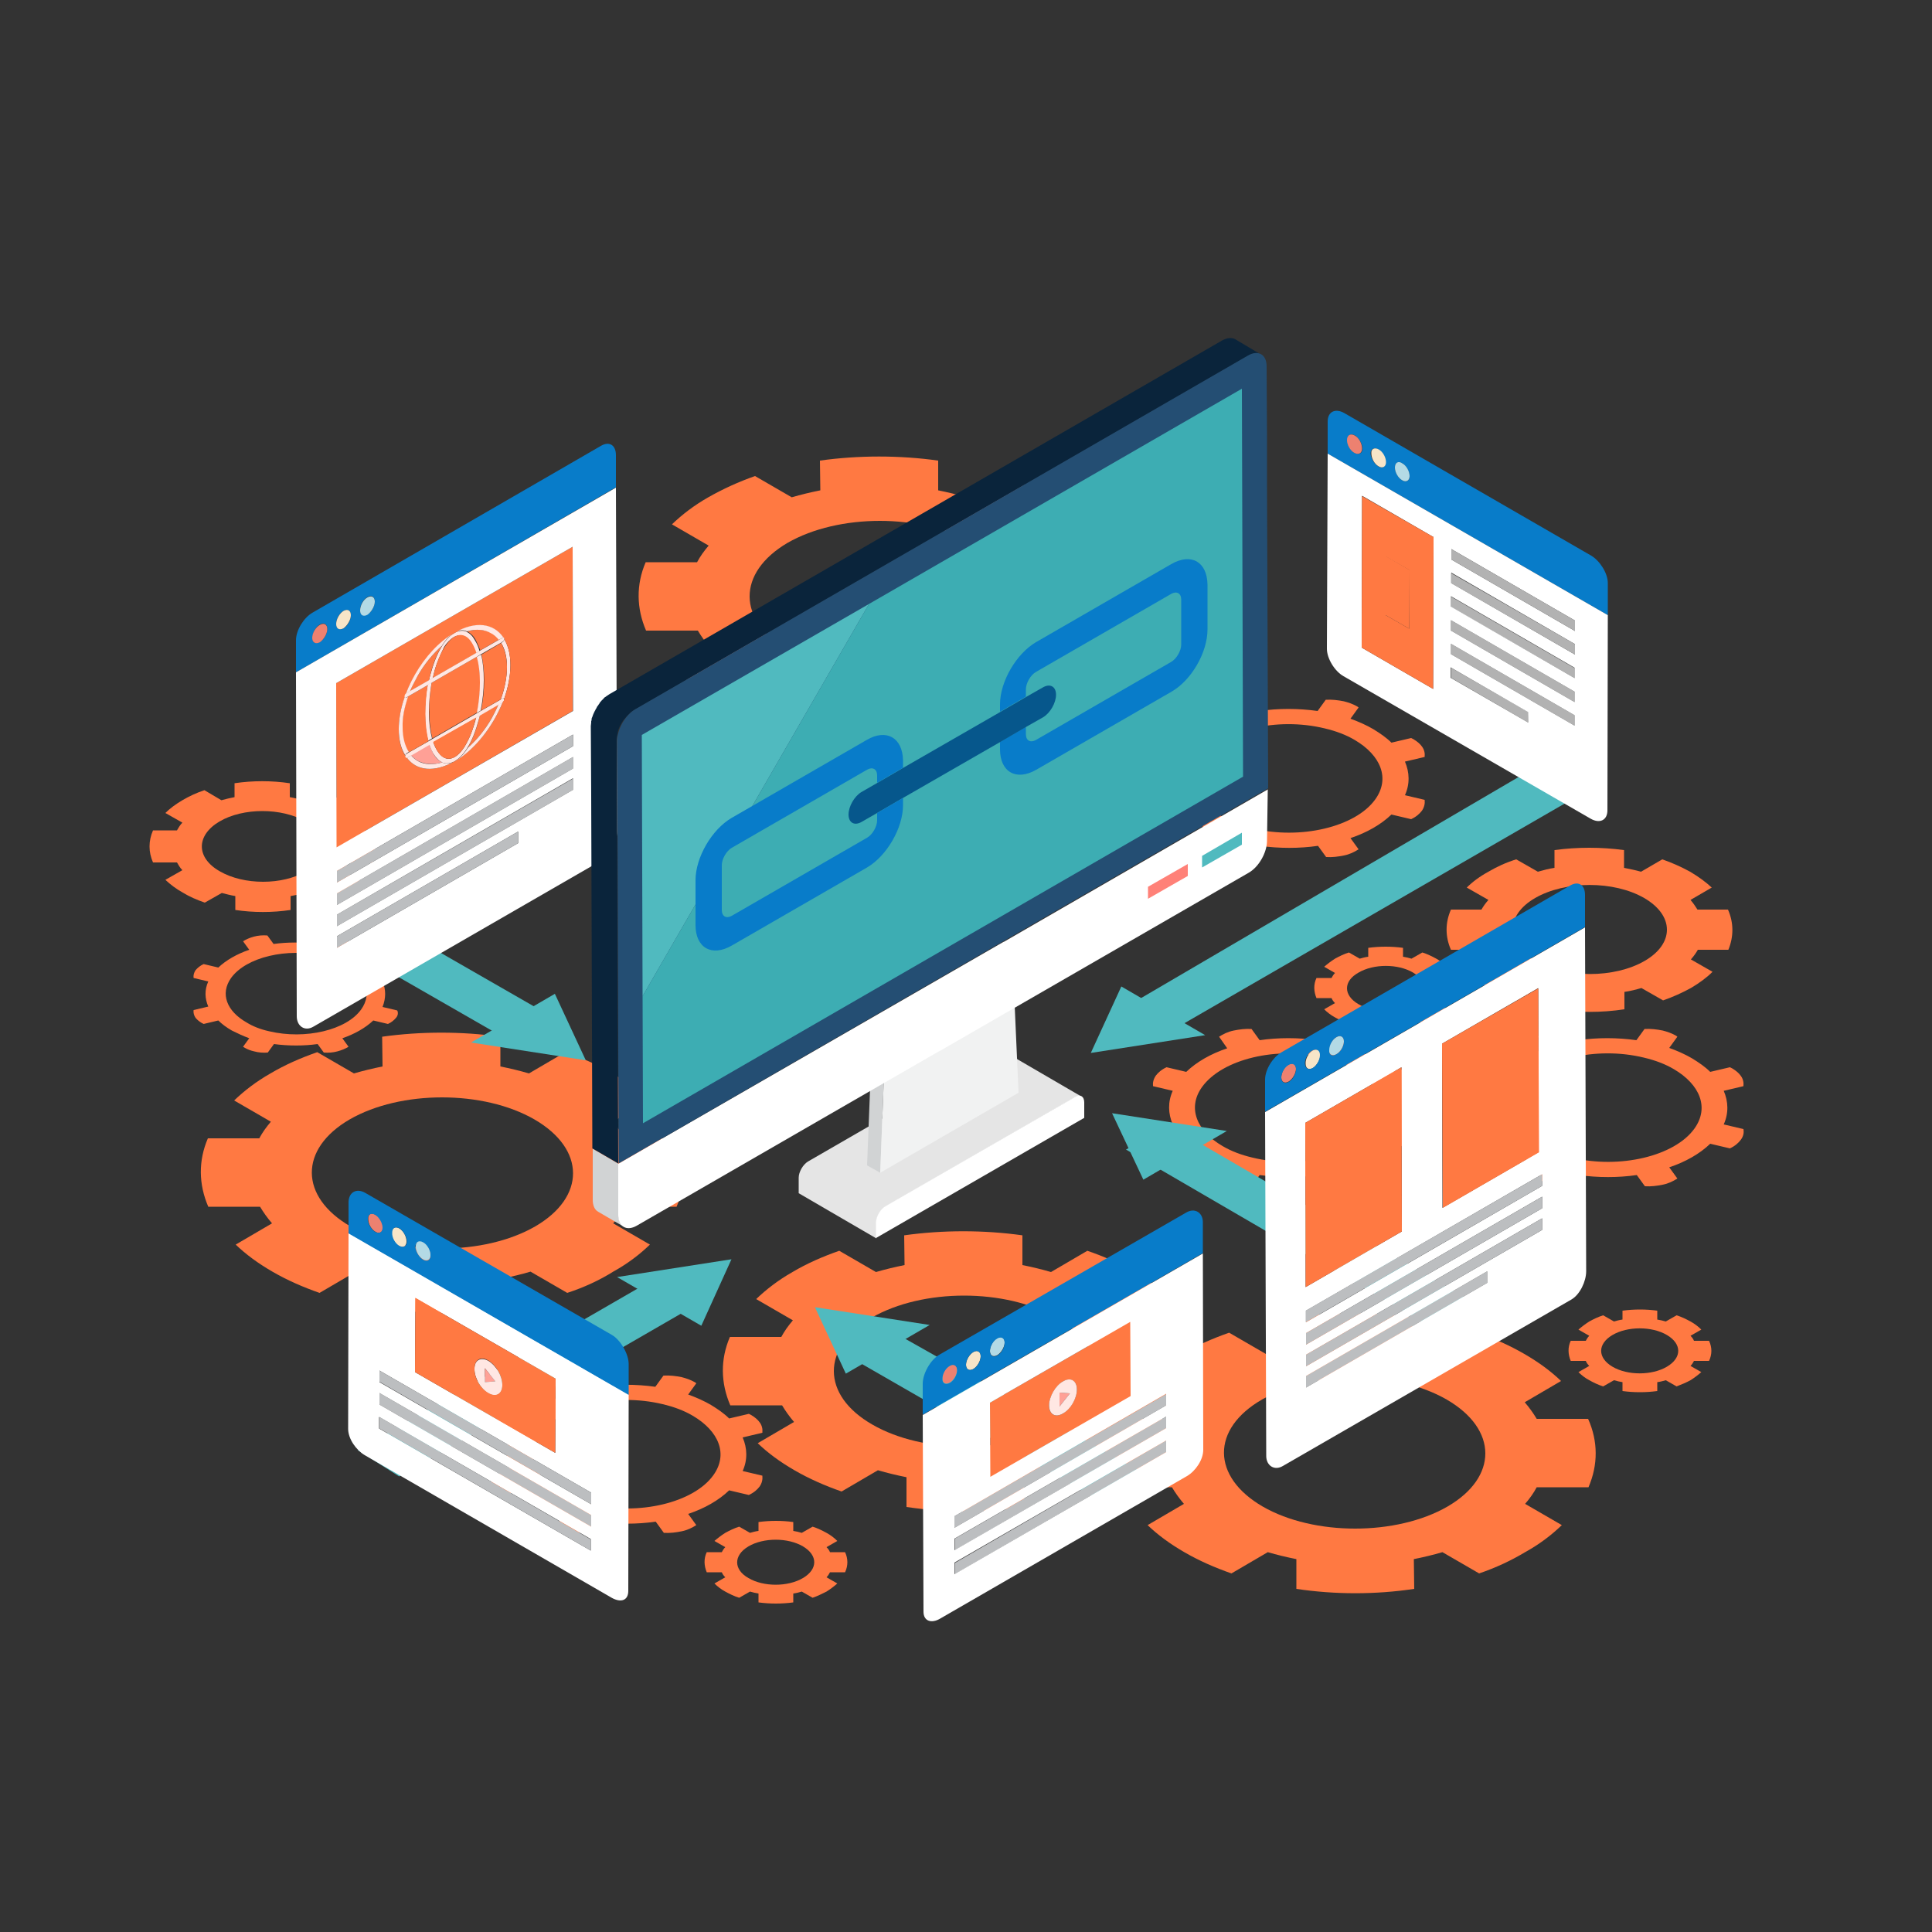 <svg xmlns="http://www.w3.org/2000/svg" xmlns:xlink="http://www.w3.org/1999/xlink" x="0px" y="0px" viewBox="0 0 500 500" style="enable-background:new 0 0 500 500;" xml:space="preserve"><rect x="0" y="0" width="500" height="500" fill="#333333" stroke="none"/><style type="text/css">	.st0{fill:#FF7942;}	.st1{fill:#50BABF;}	.st2{fill:#087CC9;}	.st3{fill:#ED8170;}	.st4{fill:#FFA096;}	.st5{enable-background:new    ;}	.st6{fill:#FFE7E3;}	.st7{fill:#BCBEC0;}	.st8{fill:#FFFFFF;}	.st9{fill:#B3DAE5;}	.st10{fill:#F7E5C8;}	.st11{fill:#E5E5E5;}	.st12{fill:#D1D3D4;}	.st13{fill:#F1F2F2;}	.st14{fill:#0A243B;}	.st15{fill:#244E73;}	.st16{fill:#3DADB3;}	.st17{fill:#FF8178;}	.st18{fill:#06578C;}	.st19{fill:#B2B2B2;}</style><g id="BACKGROUND"></g><g id="OBJECTS">	<g>		<path class="st0" d="M430.4,258.9l-5.6-3.2c-1.4,0.4-2.9,0.8-4.4,1l0,4.5c-5.9,0.9-12.1,0.9-18,0l0-4.5c-1.5-0.3-3-0.6-4.4-1   l-5.5,3.2c-2.6-0.9-5-2-7.2-3.2c-2.2-1.3-4.1-2.7-5.6-4.2l5.5-3.2c-0.7-0.8-1.3-1.7-1.8-2.5l-7.9,0c-1.5-3.4-1.5-7,0-10.4h7.9   c0.5-0.9,1.1-1.7,1.8-2.5l-5.6-3.2c1.5-1.5,3.4-2.9,5.6-4.1c2.2-1.3,4.6-2.4,7.2-3.2l5.6,3.2c1.4-0.4,2.9-0.8,4.3-1l0-4.6   c5.9-0.8,12.1-0.8,18,0l0,4.6c1.5,0.3,3,0.6,4.4,1l5.5-3.2c2.6,0.9,5,2,7.2,3.2c2.2,1.3,4.1,2.7,5.6,4.1l-5.5,3.2   c0.7,0.8,1.3,1.7,1.8,2.5l7.9,0c1.5,3.4,1.5,7,0.1,10.4l-7.9,0c-0.5,0.9-1.1,1.7-1.8,2.5l5.6,3.2c-1.5,1.5-3.4,2.9-5.6,4.2   C435.4,256.9,433,258,430.4,258.9z M397.4,248.7c7.8,4.5,20.4,4.5,28.2,0c7.8-4.5,7.7-11.8-0.1-16.3c-7.8-4.5-20.4-4.5-28.2,0   C389.5,236.9,389.6,244.2,397.4,248.7"></path>	</g>	<g>		<path class="st0" d="M210.3,413.5l-2.8-1.6c-0.7,0.2-1.4,0.4-2.2,0.5l0,2.3c-3,0.4-6,0.4-9,0l0-2.3c-0.7-0.1-1.5-0.3-2.2-0.5   l-2.8,1.6c-1.3-0.4-2.5-1-3.6-1.6c-1.1-0.6-2-1.3-2.8-2.1l2.8-1.6c-0.4-0.4-0.7-0.8-0.9-1.3l-3.9,0c-0.7-1.7-0.8-3.5,0-5.2h3.9   c0.2-0.4,0.5-0.9,0.9-1.3l-2.8-1.6c0.8-0.7,1.7-1.4,2.8-2.1c1.1-0.6,2.3-1.2,3.6-1.6l2.8,1.6c0.7-0.2,1.4-0.4,2.2-0.5l0-2.3   c3-0.4,6.1-0.4,9,0l0,2.3c0.7,0.1,1.5,0.3,2.2,0.5l2.8-1.6c1.3,0.4,2.5,1,3.6,1.6c1.1,0.6,2,1.3,2.8,2.1l-2.8,1.6   c0.4,0.4,0.7,0.8,0.9,1.3h3.9c0.8,1.7,0.8,3.5,0,5.2l-3.9,0c-0.2,0.4-0.5,0.9-0.9,1.3l2.8,1.6c-0.8,0.7-1.7,1.4-2.8,2.1   C212.7,412.5,211.5,413.1,210.3,413.5z M193.7,408.4c3.9,2.3,10.2,2.3,14.1,0c3.9-2.3,3.9-5.9,0-8.2c-3.9-2.3-10.2-2.3-14.1,0   C189.8,402.5,189.8,406.2,193.7,408.4"></path>	</g>	<g>		<path class="st0" d="M368.1,264.9l-2.8-1.6c-0.7,0.2-1.4,0.4-2.2,0.5l0,2.3c-3,0.4-6,0.4-9,0l0-2.3c-0.7-0.1-1.5-0.3-2.2-0.5   l-2.8,1.6c-1.3-0.4-2.5-1-3.6-1.6c-1.1-0.6-2-1.3-2.8-2.1l2.8-1.6c-0.4-0.4-0.7-0.8-0.9-1.3h-3.9c-0.7-1.7-0.8-3.5,0-5.2h3.9   c0.2-0.4,0.5-0.9,0.9-1.3l-2.8-1.6c0.8-0.7,1.7-1.4,2.8-2.1c1.1-0.6,2.3-1.2,3.6-1.6l2.8,1.6c0.7-0.2,1.4-0.4,2.2-0.5l0-2.3   c3-0.4,6.1-0.4,9,0l0,2.3c0.7,0.1,1.5,0.3,2.2,0.5l2.8-1.6c1.3,0.4,2.5,1,3.6,1.6c1.1,0.6,2,1.3,2.8,2.1l-2.8,1.6   c0.4,0.4,0.7,0.8,0.9,1.3h3.9c0.8,1.7,0.8,3.5,0,5.2l-3.9,0c-0.2,0.4-0.5,0.9-0.9,1.3l2.8,1.6c-0.8,0.7-1.7,1.4-2.8,2.1   C370.6,264,369.4,264.5,368.1,264.9z M351.6,259.9c3.9,2.3,10.2,2.3,14.1,0c3.9-2.3,3.9-5.9,0-8.2c-3.9-2.3-10.2-2.3-14.1,0   C347.6,253.9,347.6,257.6,351.6,259.9"></path>	</g>	<g>		<path class="st0" d="M433.9,358.8l-2.8-1.6c-0.7,0.2-1.4,0.4-2.2,0.5l0,2.3c-3,0.4-6,0.4-9,0l0-2.3c-0.7-0.1-1.5-0.3-2.2-0.5   l-2.8,1.6c-1.3-0.4-2.5-1-3.6-1.6c-1.1-0.6-2-1.3-2.8-2.1l2.8-1.6c-0.4-0.4-0.7-0.8-0.9-1.3l-3.9,0c-0.7-1.7-0.8-3.5,0-5.2h3.9   c0.2-0.4,0.5-0.9,0.9-1.3l-2.8-1.6c0.8-0.7,1.7-1.4,2.8-2.1c1.1-0.6,2.3-1.2,3.6-1.6l2.8,1.6c0.7-0.2,1.4-0.4,2.2-0.5l0-2.3   c3-0.4,6.1-0.4,9,0l0,2.3c0.7,0.1,1.5,0.3,2.2,0.5l2.8-1.6c1.3,0.4,2.5,1,3.6,1.6c1.1,0.6,2,1.3,2.8,2.1l-2.8,1.6   c0.4,0.4,0.7,0.8,0.9,1.3h3.9c0.8,1.7,0.8,3.5,0,5.2l-3.9,0c-0.2,0.4-0.5,0.9-0.9,1.3l2.8,1.6c-0.8,0.7-1.7,1.4-2.8,2.1   C436.4,357.8,435.2,358.3,433.9,358.8z M417.3,353.7c3.9,2.3,10.2,2.3,14.1,0c3.9-2.3,3.9-5.9,0-8.2c-3.9-2.3-10.2-2.3-14.1,0   C413.4,347.8,413.4,351.4,417.3,353.7"></path>	</g>	<g>		<path class="st0" d="M83.1,233.6l-4.4-2.5c-1.1,0.3-2.3,0.6-3.5,0.8l0,3.6c-4.7,0.7-9.6,0.7-14.3,0l0-3.6   c-1.2-0.2-2.3-0.5-3.5-0.8l-4.4,2.5c-2-0.7-3.9-1.5-5.7-2.6c-1.8-1-3.2-2.1-4.5-3.3l4.4-2.5c-0.6-0.6-1-1.3-1.4-2h-6.2   c-1.2-2.7-1.2-5.6,0-8.3h6.2c0.4-0.7,0.8-1.4,1.4-2l-4.4-2.5c1.2-1.2,2.7-2.3,4.4-3.3c1.7-1,3.6-1.9,5.7-2.6l4.4,2.6   c1.1-0.3,2.3-0.6,3.4-0.8l0-3.6c4.7-0.7,9.6-0.7,14.3,0l0,3.6c1.2,0.2,2.3,0.5,3.5,0.8l4.4-2.5c2,0.7,3.9,1.6,5.7,2.6   c1.8,1,3.2,2.1,4.4,3.3l-4.4,2.5c0.6,0.6,1,1.3,1.4,2h6.2c1.2,2.7,1.2,5.5,0.1,8.3l-6.2,0c-0.4,0.7-0.8,1.3-1.4,2l4.4,2.5   c-1.2,1.2-2.7,2.3-4.4,3.3C87,232.1,85.1,232.9,83.1,233.6z M56.9,225.5c6.2,3.6,16.2,3.6,22.3,0c6.1-3.6,6.1-9.3-0.1-12.9   c-6.2-3.6-16.2-3.6-22.3,0C50.7,216.2,50.7,222,56.9,225.5"></path>	</g>	<g>		<path class="st0" d="M368,295c-0.6,0.8-1.5,1.6-2.8,2.2l-5.1-1.2c-2.7,2.6-6.4,4.7-10.6,6.1l2.1,2.9c-1.1,0.7-2.3,1.3-3.8,1.6   c-1.5,0.3-3,0.5-4.6,0.4l-2.1-2.9c-4.8,0.7-10,0.7-15.1,0l-2.1,2.9c-1.6,0.1-3.2-0.1-4.6-0.4c-1.2-0.3-2.3-0.7-3.2-1.2   c-0.2-0.1-0.4-0.2-0.6-0.4l2.1-2.9c-2.2-0.8-4.2-1.7-5.9-2.7c-1.8-1.1-3.4-2.2-4.7-3.5l-5.1,1.2c-0.2-0.1-0.4-0.2-0.6-0.3   c-0.9-0.5-1.7-1.2-2.2-1.9c-0.6-0.8-0.8-1.8-0.7-2.7l5.1-1.2c-1.2-2.8-1.3-5.8,0-8.7l-5.1-1.2c-0.1-0.9,0.1-1.8,0.7-2.7   c0.6-0.8,1.5-1.6,2.8-2.2l5.1,1.2c2.7-2.6,6.4-4.7,10.6-6.1l-2.1-3c1.1-0.7,2.3-1.3,3.8-1.6c1.5-0.3,3-0.5,4.6-0.4l2.1,2.9   c4.8-0.7,10-0.7,15,0l2.1-2.9c1.6-0.1,3.2,0.1,4.7,0.4c1.2,0.3,2.3,0.7,3.2,1.2c0.2,0.1,0.4,0.2,0.6,0.4l-2.1,2.9   c2.2,0.8,4.2,1.7,5.9,2.7c1.8,1.1,3.4,2.2,4.7,3.5l5.1-1.2c0.2,0.1,0.4,0.2,0.6,0.3c1,0.6,1.7,1.2,2.2,1.9   c0.6,0.8,0.8,1.7,0.7,2.7l-5.1,1.2c1.2,2.8,1.3,5.8,0,8.7l5.1,1.2C368.8,293.3,368.6,294.2,368,295z M324.2,299.6   c12.4,3,26.6-0.4,31.7-7.5c3.9-5.4,1.5-11.4-5.3-15.4c-2.2-1.3-4.8-2.3-7.8-3c-12.4-3-26.5,0.4-31.7,7.6   c-3.9,5.4-1.4,11.4,5.3,15.3C318.6,297.9,321.2,298.9,324.2,299.6"></path>	</g>	<g>		<path class="st0" d="M102.5,263.4c-0.5,0.6-1.2,1.2-2.1,1.6l-3.8-0.9c-2,1.9-4.8,3.5-8,4.6l1.6,2.2c-0.8,0.5-1.8,0.9-2.9,1.2   c-1.1,0.3-2.3,0.4-3.5,0.3l-1.6-2.2c-3.6,0.5-7.5,0.5-11.3,0l-1.6,2.2c-1.2,0.1-2.4,0-3.5-0.3c-0.9-0.2-1.7-0.5-2.4-0.9   c-0.2-0.1-0.3-0.2-0.5-0.3l1.6-2.2c-1.6-0.6-3.1-1.3-4.5-2c-1.4-0.8-2.6-1.7-3.5-2.6l-3.8,0.9c-0.2-0.1-0.3-0.2-0.4-0.2   c-0.7-0.4-1.3-0.9-1.7-1.4c-0.4-0.6-0.6-1.3-0.5-2l3.8-0.9c-0.9-2.1-1-4.3,0-6.5l-3.8-0.9c-0.1-0.7,0.1-1.4,0.5-2   c0.5-0.6,1.2-1.2,2.1-1.6l3.8,0.9c2-1.9,4.8-3.5,8-4.6l-1.6-2.2c0.8-0.5,1.7-0.9,2.8-1.2c1.1-0.3,2.3-0.4,3.5-0.3l1.6,2.2   c3.6-0.5,7.5-0.5,11.3,0l1.6-2.2c1.2,0,2.4,0.1,3.5,0.3c0.9,0.2,1.7,0.5,2.4,0.9c0.2,0.1,0.3,0.2,0.5,0.3l-1.6,2.2   c1.6,0.6,3.1,1.2,4.4,2c1.4,0.8,2.6,1.7,3.5,2.6l3.8-0.9c0.1,0.1,0.3,0.2,0.4,0.2c0.7,0.4,1.3,0.9,1.7,1.4c0.5,0.6,0.6,1.3,0.5,2   l-3.8,0.9c0.9,2.1,0.9,4.3,0,6.6l3.8,0.9C103.1,262.1,103,262.8,102.5,263.4z M69.7,266.9c9.3,2.2,20-0.3,23.8-5.7   c2.9-4.1,1.1-8.6-4-11.5c-1.6-0.9-3.6-1.7-5.9-2.3c-9.3-2.2-19.9,0.3-23.8,5.7c-2.9,4.1-1.1,8.6,4,11.5   C65.4,265.6,67.4,266.4,69.7,266.9"></path>	</g>	<g>		<path class="st0" d="M368,209.8c-0.6,0.8-1.5,1.6-2.8,2.2l-5.1-1.2c-2.7,2.6-6.4,4.7-10.6,6.1l2.1,2.9c-1.1,0.7-2.3,1.3-3.8,1.6   c-1.5,0.3-3,0.5-4.6,0.4l-2.1-2.9c-4.8,0.7-10,0.7-15.1,0l-2.1,2.9c-1.6,0.1-3.2-0.1-4.6-0.4c-1.2-0.3-2.3-0.7-3.2-1.2   c-0.2-0.1-0.4-0.2-0.6-0.4l2.1-2.9c-2.2-0.8-4.2-1.7-5.9-2.7c-1.8-1.1-3.4-2.2-4.7-3.5l-5.1,1.2c-0.2-0.1-0.4-0.2-0.6-0.3   c-0.9-0.5-1.7-1.2-2.2-1.9c-0.6-0.8-0.8-1.8-0.7-2.7l5.1-1.2c-1.2-2.8-1.3-5.8,0-8.7l-5.1-1.2c-0.1-0.9,0.1-1.8,0.7-2.7   c0.6-0.8,1.5-1.6,2.8-2.2l5.1,1.2c2.7-2.6,6.4-4.7,10.6-6.1l-2.1-3c1.1-0.7,2.3-1.3,3.8-1.6c1.5-0.3,3-0.5,4.6-0.4l2.1,2.9   c4.8-0.7,10-0.7,15,0l2.1-2.9c1.6-0.1,3.2,0.1,4.7,0.4c1.2,0.3,2.3,0.7,3.2,1.2c0.2,0.1,0.4,0.2,0.6,0.4l-2.1,2.9   c2.2,0.8,4.2,1.7,5.9,2.7c1.8,1.1,3.4,2.2,4.7,3.5l5.1-1.2c0.2,0.1,0.4,0.2,0.6,0.3c1,0.6,1.7,1.2,2.2,1.9   c0.6,0.8,0.8,1.7,0.7,2.7l-5.1,1.2c1.2,2.8,1.3,5.8,0,8.7l5.1,1.2C368.8,208,368.6,208.9,368,209.8z M324.2,214.4   c12.4,3,26.6-0.4,31.7-7.5c3.9-5.4,1.5-11.4-5.3-15.4c-2.2-1.3-4.8-2.3-7.8-3c-12.4-3-26.5,0.4-31.7,7.6   c-3.9,5.4-1.4,11.4,5.3,15.3C318.6,212.6,321.2,213.7,324.2,214.4"></path>	</g>	<g>		<path class="st0" d="M281.9,386l-9.5-5.5c-2.4,0.7-4.9,1.3-7.4,1.8l0.1,7.7c-10,1.5-20.5,1.5-30.5,0l0-7.7c-2.5-0.5-5-1.1-7.4-1.8   l-9.4,5.5c-4.3-1.5-8.4-3.3-12.2-5.5c-3.8-2.2-6.9-4.5-9.5-7l9.4-5.5c-1.2-1.4-2.2-2.8-3.1-4.3l-13.4,0   c-2.5-5.8-2.6-11.9-0.1-17.7h13.3c0.8-1.5,1.8-2.9,3-4.3l-9.5-5.5c2.6-2.5,5.7-4.9,9.4-7c3.7-2.2,7.8-4,12.1-5.5l9.5,5.5   c2.4-0.7,4.9-1.3,7.4-1.8l-0.1-7.7c10-1.4,20.6-1.4,30.6,0l0,7.7c2.5,0.5,5,1.1,7.4,1.8l9.4-5.5c4.4,1.5,8.4,3.3,12.2,5.5   s6.9,4.5,9.5,7l-9.4,5.5c1.2,1.4,2.2,2.8,3.1,4.3h13.3c2.6,5.8,2.6,11.9,0.1,17.7l-13.4,0c-0.8,1.5-1.8,2.9-3,4.3l9.5,5.5   c-2.6,2.5-5.7,4.9-9.5,7C290.2,382.7,286.2,384.5,281.9,386z M225.8,368.7c13.2,7.6,34.6,7.6,47.8,0c13.1-7.6,13.1-20-0.2-27.7   c-13.2-7.6-34.6-7.6-47.8,0C212.5,348.7,212.5,361.1,225.8,368.7"></path>	</g>	<g>		<path class="st0" d="M382.8,407.2l-9.5-5.5c-2.4,0.7-4.9,1.3-7.4,1.8l0.1,7.7c-10,1.5-20.5,1.5-30.5,0l0-7.7   c-2.5-0.5-5-1.1-7.4-1.8l-9.4,5.5c-4.3-1.5-8.4-3.3-12.2-5.5c-3.8-2.2-6.9-4.5-9.5-7l9.4-5.5c-1.2-1.4-2.2-2.8-3.1-4.3l-13.4,0   c-2.5-5.8-2.6-11.9-0.1-17.7l13.3,0c0.8-1.5,1.8-2.9,3-4.3l-9.5-5.5c2.6-2.5,5.7-4.9,9.4-7c3.7-2.2,7.8-4,12.1-5.5l9.5,5.5   c2.4-0.7,4.9-1.3,7.4-1.8l-0.1-7.7c10-1.4,20.6-1.4,30.6,0l0,7.7c2.5,0.5,5,1.1,7.4,1.8l9.4-5.5c4.4,1.5,8.4,3.3,12.2,5.5   c3.8,2.2,6.9,4.5,9.5,7l-9.4,5.5c1.2,1.4,2.2,2.8,3.1,4.3l13.3,0c2.6,5.8,2.6,11.9,0.1,17.7l-13.4,0c-0.8,1.5-1.8,2.9-3,4.3   l9.5,5.5c-2.6,2.5-5.7,4.9-9.5,7C391.2,403.8,387.2,405.7,382.8,407.2z M326.8,389.9c13.2,7.6,34.6,7.6,47.8,0   c13.1-7.6,13.1-20-0.2-27.7c-13.2-7.6-34.6-7.6-47.8,0C313.4,369.8,313.5,382.2,326.8,389.9"></path>	</g>	<g>		<path class="st0" d="M260.1,185.5l-9.5-5.5c-2.4,0.7-4.9,1.3-7.4,1.8l0.1,7.7c-10,1.5-20.5,1.5-30.5,0l0-7.7   c-2.5-0.5-5-1.1-7.4-1.8l-9.4,5.5c-4.3-1.5-8.4-3.3-12.2-5.5c-3.8-2.2-6.9-4.5-9.5-7l9.4-5.5c-1.2-1.4-2.2-2.8-3.1-4.3h-13.4   c-2.5-5.8-2.6-11.9-0.1-17.7h13.3c0.8-1.5,1.8-2.9,3-4.3l-9.5-5.5c2.6-2.5,5.7-4.9,9.4-7s7.8-4,12.1-5.5l9.5,5.5   c2.4-0.7,4.9-1.3,7.4-1.8l-0.1-7.7c10-1.4,20.6-1.4,30.6,0l0,7.7c2.5,0.5,5,1.1,7.4,1.8l9.4-5.5c4.4,1.5,8.4,3.3,12.2,5.5   c3.8,2.2,6.9,4.5,9.5,7l-9.4,5.5c1.2,1.4,2.2,2.8,3.1,4.3l13.3,0c2.6,5.8,2.6,11.9,0.1,17.7l-13.4,0c-0.8,1.5-1.8,2.9-3,4.3   l9.5,5.5c-2.6,2.5-5.7,4.9-9.5,7C268.4,182.2,264.4,184,260.1,185.5z M204,168.2c13.2,7.6,34.6,7.6,47.8,0   c13.1-7.6,13.1-20-0.2-27.7c-13.2-7.6-34.6-7.6-47.8,0C190.7,148.2,190.7,160.6,204,168.2"></path>	</g>	<g>		<path class="st0" d="M146.8,334.6l-9.5-5.5c-2.4,0.7-4.9,1.3-7.4,1.8l0.1,7.7c-10,1.5-20.5,1.5-30.5,0l0-7.7   c-2.5-0.5-5-1.1-7.4-1.8l-9.4,5.5c-4.3-1.5-8.4-3.3-12.2-5.5c-3.8-2.2-6.9-4.5-9.5-7l9.4-5.5c-1.2-1.4-2.2-2.8-3.1-4.3l-13.4,0   c-2.5-5.8-2.6-11.9-0.1-17.7h13.3c0.8-1.5,1.8-2.9,3-4.3l-9.5-5.5c2.6-2.5,5.7-4.9,9.4-7c3.7-2.2,7.8-4,12.1-5.5l9.5,5.5   c2.4-0.7,4.9-1.3,7.4-1.8l-0.1-7.7c10-1.4,20.6-1.4,30.6,0l0,7.7c2.5,0.5,5,1.1,7.4,1.8l9.4-5.5c4.4,1.5,8.4,3.3,12.2,5.5   c3.8,2.2,6.9,4.5,9.5,7l-9.4,5.5c1.2,1.4,2.2,2.8,3.1,4.3l13.3,0c2.6,5.8,2.6,11.9,0.1,17.7l-13.4,0c-0.8,1.5-1.8,2.9-3,4.3   l9.5,5.5c-2.6,2.5-5.7,4.9-9.5,7C155.2,331.3,151.1,333.2,146.8,334.6z M90.7,317.4c13.2,7.6,34.6,7.6,47.8,0   c13.1-7.6,13.1-20-0.2-27.7c-13.2-7.6-34.6-7.6-47.8,0C77.4,297.3,77.4,309.7,90.7,317.4"></path>	</g>	<g>		<path class="st0" d="M196.6,384.7c-0.6,0.8-1.5,1.6-2.8,2.2l-5.1-1.2c-2.7,2.6-6.4,4.7-10.6,6.1l2.1,2.9c-1.1,0.7-2.3,1.3-3.8,1.6   c-1.5,0.3-3,0.5-4.6,0.4l-2.1-2.9c-4.8,0.7-10,0.7-15.1,0l-2.1,2.9c-1.6,0.1-3.2-0.1-4.6-0.4c-1.2-0.3-2.3-0.7-3.2-1.2   c-0.2-0.1-0.4-0.2-0.6-0.4l2.1-2.9c-2.2-0.8-4.2-1.7-5.9-2.7c-1.8-1.1-3.4-2.2-4.7-3.5l-5.1,1.2c-0.2-0.1-0.4-0.2-0.6-0.3   c-0.9-0.5-1.7-1.2-2.2-1.9c-0.6-0.8-0.8-1.8-0.7-2.7l5.1-1.2c-1.2-2.8-1.3-5.8,0-8.7l-5.1-1.2c-0.1-0.9,0.1-1.8,0.7-2.7   c0.6-0.8,1.5-1.6,2.8-2.2l5.1,1.2c2.7-2.6,6.4-4.7,10.6-6.1l-2.1-3c1.1-0.7,2.3-1.3,3.8-1.6c1.5-0.3,3-0.5,4.6-0.4l2.1,2.9   c4.8-0.7,10-0.7,15,0l2.1-2.9c1.6-0.1,3.2,0.1,4.7,0.4c1.2,0.3,2.3,0.7,3.2,1.2c0.2,0.1,0.4,0.2,0.6,0.4l-2.1,2.9   c2.2,0.8,4.2,1.7,5.9,2.7c1.8,1.1,3.4,2.2,4.7,3.5l5.1-1.2c0.2,0.1,0.4,0.2,0.6,0.3c1,0.6,1.7,1.2,2.2,1.9   c0.6,0.8,0.8,1.7,0.7,2.7l-5.1,1.2c1.2,2.8,1.3,5.8,0,8.7l5.1,1.2C197.4,382.9,197.2,383.8,196.6,384.7z M152.9,389.3   c12.4,3,26.6-0.4,31.7-7.5c3.9-5.4,1.5-11.4-5.3-15.4c-2.2-1.3-4.8-2.3-7.8-3c-12.4-3-26.5,0.4-31.7,7.6   c-3.9,5.4-1.4,11.4,5.3,15.3C147.3,387.5,149.9,388.6,152.9,389.3"></path>	</g>	<g>		<path class="st0" d="M450.5,295c-0.6,0.8-1.5,1.6-2.8,2.2l-5.1-1.2c-2.7,2.6-6.4,4.7-10.6,6.1l2.1,2.9c-1.1,0.7-2.3,1.3-3.8,1.6   c-1.5,0.3-3,0.5-4.6,0.4l-2.1-2.9c-4.8,0.7-10,0.7-15.1,0l-2.1,2.9c-1.6,0.1-3.2-0.1-4.6-0.4c-1.2-0.3-2.3-0.7-3.2-1.2   c-0.2-0.1-0.4-0.2-0.6-0.4l2.1-2.9c-2.2-0.8-4.2-1.7-5.9-2.7c-1.8-1.1-3.4-2.2-4.7-3.5l-5.1,1.2c-0.2-0.1-0.4-0.2-0.6-0.3   c-0.9-0.5-1.7-1.2-2.2-1.9c-0.6-0.8-0.8-1.8-0.7-2.7l5.1-1.2c-1.2-2.8-1.3-5.8,0-8.7l-5.1-1.2c-0.1-0.9,0.1-1.8,0.7-2.7   c0.6-0.8,1.5-1.6,2.8-2.2l5.1,1.2c2.7-2.6,6.4-4.7,10.6-6.1l-2.1-3c1.1-0.7,2.3-1.3,3.8-1.6c1.5-0.3,3-0.5,4.6-0.4l2.1,2.9   c4.8-0.7,10-0.7,15,0l2.1-2.9c1.6-0.1,3.2,0.1,4.7,0.4c1.2,0.3,2.3,0.7,3.2,1.2c0.2,0.1,0.4,0.2,0.6,0.4l-2.1,2.9   c2.2,0.8,4.2,1.7,5.9,2.7c1.8,1.1,3.4,2.2,4.7,3.5l5.1-1.2c0.2,0.1,0.4,0.2,0.6,0.3c1,0.6,1.7,1.2,2.2,1.9   c0.6,0.8,0.8,1.7,0.7,2.7l-5.1,1.2c1.2,2.8,1.3,5.8,0,8.7l5.1,1.2C451.4,293.3,451.1,294.2,450.5,295z M406.8,299.6   c12.4,3,26.6-0.4,31.7-7.5c3.9-5.4,1.5-11.4-5.3-15.4c-2.2-1.3-4.8-2.3-7.8-3c-12.4-3-26.5,0.4-31.7,7.6   c-3.9,5.4-1.4,11.4,5.3,15.3C401.2,297.9,403.8,298.9,406.8,299.6"></path>	</g>	<g>		<polygon class="st1" points="91.2,246 136.3,271.9 147.5,265.8 102.4,239.9   "></polygon>		<g>			<polygon class="st1" points="143.6,257.2 151.6,274.4 121.9,269.8    "></polygon>		</g>	</g>	<g>		<g>			<path class="st2" d="M155.5,115.4c2.2-1.3,3.9-0.2,3.9,2.4l0,8.3L76.6,174l0-8.3c0-2.6,2-5.8,4.2-7.1L155.5,115.4z M82.8,166.1    c1.1-0.6,1.9-2.1,1.9-3.4c0-1.2-0.9-1.7-1.9-1.1c-1.1,0.6-1.9,2.1-1.9,3.4C80.8,166.3,81.7,166.8,82.8,166.1 M88.9,162.6    c1.1-0.6,1.9-2.1,1.9-3.4c0-1.2-0.9-1.7-1.9-1.1c-1.1,0.6-1.9,2.1-1.9,3.3C87,162.7,87.9,163.2,88.9,162.6 M95.1,159    c1.1-0.6,1.9-2.1,1.9-3.4c0-1.2-0.9-1.7-1.9-1.1c-1.1,0.6-1.9,2.1-1.9,3.3C93.2,159.1,94,159.6,95.1,159"></path>		</g>		<g>			<path class="st3" d="M82.8,161.7c1.1-0.6,1.9-0.1,1.9,1.1c0,1.2-0.9,2.7-1.9,3.4c-1.1,0.6-2,0.1-2-1.1    C80.8,163.8,81.7,162.3,82.8,161.7z"></path>		</g>		<g>			<path class="st4" d="M112.2,195.1c0.6,1.1,1.4,1.8,2.3,2.2c-2.4,0.7-4.6,0.5-6.4-0.4c-0.7-0.4-1.2-0.9-1.8-1.5l4.8-2.8    C111.5,193.6,111.8,194.4,112.2,195.1z"></path>		</g>		<g class="st5">			<g>				<path class="st0" d="M124,185.9c0.1-0.3,0.1-0.5,0.2-0.8l4.8-2.8c-0.5,1.2-1.1,2.4-1.7,3.5c-1.7,3-3.9,5.7-6.3,7.8     C122.2,191.5,123.3,188.9,124,185.9z"></path>			</g>			<g>				<path class="st6" d="M130.5,165.4c1,1.7,1.6,3.9,1.6,6.7c0,2.8-0.6,5.8-1.6,8.7c-0.1-0.1-0.2-0.2-0.4-0.1l-0.5,0.3     c1-2.8,1.6-5.7,1.6-8.4c0-2.5-0.5-4.6-1.5-6.2l0.3-0.2C130.3,166,130.5,165.7,130.5,165.4z"></path>			</g>			<g>				<path class="st6" d="M130,180.7c0.2-0.1,0.3-0.1,0.4,0.1c0,0.1,0.1,0.1,0.1,0.2c0,0.3-0.2,0.6-0.4,0.8l-1.1,0.6l-4.8,2.8l-1,0.6     l-11.1,6.4l-1,0.6l-4.8,2.8l-1,0.6c0,0-0.1,0-0.1,0c-0.2,0.1-0.4-0.1-0.4-0.3c0-0.1,0-0.1,0-0.2c0.1-0.2,0.2-0.5,0.4-0.6     l0.5-0.3l5.1-2.9l1-0.6l11.6-6.7l1-0.6l5.1-2.9L130,180.7z"></path>			</g>			<g>				<path class="st6" d="M122.3,188.8c0.3-1,0.7-2,0.9-3.1l1-0.6c-0.1,0.3-0.1,0.5-0.2,0.8c-0.8,3-1.8,5.7-3.1,7.7     c0,0.1-0.1,0.1-0.1,0.2c-0.9,1.4-2,2.5-3.1,3.2c-1.1,0.6-2.2,0.7-3.1,0.4c0,0-0.1,0-0.1-0.1c-0.9-0.4-1.6-1.1-2.3-2.2     c-0.4-0.7-0.8-1.5-1.1-2.5l1-0.6c0,0.1,0.1,0.2,0.1,0.3c0.8,2.1,1.8,3.4,3,3.9c0.8,0.3,1.6,0.2,2.5-0.3c0.9-0.5,1.7-1.4,2.5-2.6     C120.9,192.1,121.7,190.6,122.3,188.8z"></path>			</g>			<g>				<path class="st0" d="M129.7,166.4c0.9,1.6,1.5,3.7,1.5,6.2c0,2.7-0.6,5.6-1.6,8.4l-5.1,2.9c0.5-2.5,0.8-5.2,0.8-7.9     c0-2.5-0.3-4.8-0.7-6.6L129.7,166.4z"></path>			</g>			<g>				<path class="st0" d="M123.1,165.6c-0.6-1.1-1.4-1.8-2.2-2.2c2.4-0.7,4.6-0.5,6.3,0.4c0.7,0.4,1.4,1,2,1.7l-4.9,2.8     C123.9,167.3,123.5,166.4,123.1,165.6z"></path>			</g>			<g>				<path class="st0" d="M111.7,176.7l11.8-6.8c0.5,1.8,0.7,4.1,0.8,6.6c0,2.7-0.3,5.4-0.8,7.9l-11.6,6.7c-0.5-1.9-0.8-4.3-0.8-6.9     C111,181.7,111.3,179.1,111.7,176.7z"></path>			</g>			<g>				<path class="st6" d="M111,184.2c0,2.7,0.3,5,0.8,6.9l-1,0.6c-0.5-1.9-0.8-4.3-0.8-7c0-2.5,0.2-5.1,0.7-7.5l1-0.6     C111.3,179.1,111,181.7,111,184.2z"></path>			</g>			<g>				<path class="st6" d="M124.5,169.4c0.5,1.9,0.7,4.1,0.7,6.6c0,2.7-0.3,5.3-0.8,7.9l-1,0.6c0.5-2.5,0.8-5.2,0.8-7.9     c0-2.5-0.3-4.8-0.8-6.6L124.5,169.4z"></path>			</g>			<g>				<path class="st6" d="M113,171.9c-0.4,1.1-0.7,2.3-1,3.6l-1,0.6c0.1-0.4,0.2-0.8,0.3-1.2c0.8-3,1.8-5.7,3.1-7.7     c0-0.1,0.1-0.1,0.1-0.2c0.9-1.4,1.9-2.5,3-3.1c0,0,0,0,0,0c0.1,0,0.1-0.1,0.1-0.1c1.1-0.6,2.1-0.7,3-0.4c0,0,0.1,0,0.1,0.1     c0.9,0.4,1.6,1.1,2.2,2.2c0.5,0.8,0.9,1.7,1.2,2.8l-1,0.6c-0.1-0.2-0.1-0.4-0.2-0.6c-0.8-2.1-1.8-3.4-3-3.9     c-0.8-0.3-1.6-0.2-2.5,0.3c-0.8,0.5-1.7,1.3-2.5,2.6C114.4,168.6,113.6,170.2,113,171.9z"></path>			</g>			<g>				<path class="st0" d="M110.1,184.8c0,2.7,0.3,5,0.8,7l-5.1,2.9c-1.1-1.6-1.7-3.8-1.7-6.5c0-2.5,0.5-5.2,1.4-7.9l5.2-3     C110.3,179.7,110.1,182.2,110.1,184.8z"></path>			</g>			<g>				<path class="st0" d="M111.3,174.9c-0.1,0.4-0.2,0.8-0.3,1.2l-4.9,2.8c0.6-1.4,1.2-2.7,2-4c1.7-3,3.9-5.7,6.3-7.8     C113.1,169.2,112,171.9,111.3,174.9z"></path>			</g>			<g>				<path class="st0" d="M148.2,141.5L87,176.8l0.1,42.5l61.1-35.3L148.2,141.5z M130.5,180.9c0,0.3-0.2,0.6-0.4,0.8     c-2.5,6.3-7.1,12.2-12.4,15.3c-5.3,3-9.9,2.5-12.4-0.9c-0.2,0.1-0.4-0.1-0.4-0.3c0-0.1,0-0.1,0-0.2c-1.1-1.7-1.7-4-1.7-6.8     c0-9.1,6.4-20.3,14.5-25c5.4-3.1,10.1-2.4,12.6,1.3c0.1,0,0.2,0.1,0.2,0.3c1,1.7,1.6,3.9,1.6,6.7c0,2.8-0.6,5.8-1.6,8.7     C130.5,180.8,130.5,180.8,130.5,180.9"></path>			</g>			<g>				<polygon class="st7" points="148.3,201.5 148.3,204.4 87.2,239.7 87.2,236.7     "></polygon>			</g>			<g>				<polygon class="st7" points="148.3,195.9 148.3,198.9 87.2,234.2 87.2,231.2     "></polygon>			</g>			<g>				<path class="st0" d="M112,175.5c0.3-1.3,0.6-2.5,1-3.6c0.6-1.8,1.3-3.3,2.1-4.5c0.8-1.2,1.6-2.1,2.5-2.6     c0.9-0.5,1.7-0.6,2.5-0.3c1.2,0.4,2.2,1.8,3,3.9c0.1,0.2,0.1,0.4,0.2,0.6L112,175.5z"></path>			</g>			<g>				<path class="st8" d="M76.6,174l82.8-47.8l0.3,89c0,2.6-1.6,6.1-3.9,7.4l-74.7,43.1c-2.2,1.3-4.3-0.1-4.3-2.7L76.6,174z      M148.3,184l-0.1-42.5L87,176.8l0.1,42.5L148.3,184 M148.3,204.4l0-3l-61.1,35.3l0,3L148.3,204.4 M148.3,193.1l0-3l-61.1,35.3     l0,3L148.3,193.1 M148.3,198.9l0-3l-61.1,35.3l0,3L148.3,198.9 M134.1,218.2l0-3l-46.9,27.1l0,3L134.1,218.2"></path>			</g>			<g>				<path class="st6" d="M130.1,181.7C130.1,181.7,130.1,181.7,130.1,181.7l-1.1,0.6l0,0l0,0c-0.5,1.2-1.1,2.4-1.7,3.5     c-1.7,3-3.9,5.7-6.3,7.8c0,0.1-0.1,0.1-0.1,0.2c-0.9,1.4-2,2.5-3.1,3.2C123,193.9,127.6,188,130.1,181.7L130.1,181.7z"></path>			</g>			<g>				<polygon class="st7" points="134.1,215.2 134.1,218.2 87.2,245.3 87.2,242.3     "></polygon>			</g>			<g>				<path class="st0" d="M123.2,185.7c-0.3,1.1-0.6,2.2-0.9,3.1c-0.6,1.8-1.4,3.3-2.1,4.5c-0.8,1.2-1.6,2.1-2.5,2.6     c-0.8,0.5-1.7,0.6-2.5,0.3c-1.2-0.4-2.2-1.8-3-3.9c0-0.1-0.1-0.2-0.1-0.3L123.2,185.7z"></path>			</g>			<g>				<path class="st6" d="M114.5,197.3c0,0,0.1,0,0.1,0.1c0.9,0.3,2,0.3,3.1-0.4c-5.3,3-9.9,2.5-12.4-0.9c0,0,0.1,0,0.1,0l1-0.6     c0.5,0.6,1.1,1.1,1.8,1.5C109.9,197.9,112.1,198,114.5,197.3z"></path>			</g>			<g>				<polygon class="st7" points="148.3,190.1 148.3,193.1 87.2,228.4 87.2,225.4     "></polygon>			</g>			<g>				<path class="st6" d="M120.8,163.4c0,0-0.1,0-0.1-0.1c-0.9-0.3-1.9-0.3-3,0.4c5.4-3.1,10.1-2.4,12.6,1.3c-0.1,0-0.2,0-0.3,0.1     l-0.9,0.5c-0.6-0.7-1.2-1.3-2-1.7C125.4,162.9,123.3,162.7,120.8,163.4z"></path>			</g>			<g>				<path class="st6" d="M130,165.1c0.1-0.1,0.2-0.1,0.3-0.1c0.1,0,0.2,0.1,0.2,0.3c0,0.3-0.2,0.7-0.5,0.8l-0.3,0.2l-5.2,3l-1,0.6     l-11.8,6.8l-1,0.6l-5.2,3l-0.3,0.2c-0.3,0.2-0.5,0-0.5-0.3c0-0.3,0.2-0.7,0.5-0.8l0.8-0.5l4.9-2.8l1-0.6l11.3-6.5l1-0.6l4.9-2.8     L130,165.1z"></path>			</g>			<g>				<path class="st6" d="M105.8,194.6l-0.5,0.3c-0.2,0.1-0.4,0.4-0.4,0.6c-1.1-1.7-1.7-4-1.7-6.8c0-9.1,6.4-20.3,14.3-24.9     c-1.1,0.6-2.1,1.7-3,3.1c0,0.1-0.1,0.1-0.1,0.2c-2.4,2.1-4.6,4.8-6.3,7.8c-0.7,1.3-1.4,2.6-2,4l-0.8,0.5     c-0.3,0.2-0.5,0.5-0.5,0.8c0,0.3,0.2,0.4,0.5,0.3l0.3-0.2c-0.9,2.7-1.5,5.4-1.4,7.9C104.2,190.9,104.8,193,105.8,194.6z"></path>			</g>			<g>				<path class="st9" d="M95.1,154.6c1.1-0.6,1.9-0.1,1.9,1.1c0,1.2-0.9,2.7-1.9,3.4c-1.1,0.6-1.9,0.1-1.9-1.1     C93.2,156.7,94,155.2,95.1,154.6z"></path>			</g>			<g>				<path class="st10" d="M88.9,158.1c1.1-0.6,1.9-0.1,1.9,1.1c0,1.2-0.9,2.7-1.9,3.4c-1.1,0.6-1.9,0.1-1.9-1.1     C87,160.2,87.9,158.7,88.9,158.1z"></path>			</g>		</g>	</g>	<g>		<g class="st5">			<path class="st11" d="M259.8,272.1c-0.4-0.3-1.1-0.2-1.7,0.2l-49,28.3c-1.3,0.8-2.4,2.7-2.4,4.2l0,4l20.1,11.7l0-4    c0-1.5,1.1-3.4,2.4-4.2l49-28.3c0.7-0.4,1.3-0.4,1.7-0.2L259.8,272.1z"></path>			<g>				<path class="st8" d="M278.2,283.9c1.3-0.8,2.4-0.2,2.4,1.4l0,4l-53.9,31.1l0-4c0-1.5,1.1-3.4,2.4-4.2L278.2,283.9z"></path>			</g>		</g>		<g class="st5">			<g>				<polygon class="st12" points="227.8,303.5 224.4,301.6 225.4,276.1 228.8,278     "></polygon>			</g>			<g>				<polygon class="st13" points="262.5,258 263.6,282.8 227.8,303.5 228.8,277.5     "></polygon>			</g>		</g>		<path class="st12" d="M160.1,314.4l0-13.2l-6.7-3.9l0,13.2c0,1.5,0.5,2.6,1.4,3.1l6.7,3.9C160.6,317,160.1,315.9,160.1,314.4z"></path>		<path class="st8" d="M328.1,204.3l-68.4,39.5l0.1-0.1L160,301.2l0,13.2c0,3.1,2.2,4.3,4.8,2.8l78.5-45.3l-0.1,0.1l79.9-46.1   c2.7-1.5,4.8-5.3,4.8-8.3L328.1,204.3z"></path>		<path class="st14" d="M319.7,87.8c-0.9-0.5-2.1-0.4-3.4,0.3l-158.5,91.5v0c-0.3,0.2-0.6,0.4-0.9,0.6c-0.1,0.1-0.2,0.2-0.3,0.2   c-0.1,0.1-0.3,0.2-0.4,0.4c-0.1,0.1-0.1,0.1-0.2,0.2c-0.1,0.1-0.1,0.1-0.2,0.2c-0.1,0.1-0.1,0.1-0.2,0.2c-0.1,0.2-0.3,0.3-0.4,0.5   c0,0.1-0.1,0.1-0.1,0.2c0,0,0,0.1-0.1,0.1c0,0.1-0.1,0.1-0.1,0.2c-0.1,0.1-0.2,0.3-0.3,0.4c-0.1,0.1-0.2,0.3-0.2,0.4c0,0,0,0,0,0   c0,0,0,0,0,0c-0.1,0.1-0.1,0.2-0.2,0.3c-0.1,0.1-0.1,0.3-0.2,0.4c-0.1,0.1-0.1,0.2-0.2,0.4c0,0,0,0,0,0c0,0,0,0,0,0   c-0.1,0.1-0.1,0.3-0.2,0.4c-0.1,0.2-0.1,0.3-0.2,0.5c0,0.1,0,0.2-0.1,0.2c0,0,0,0.1,0,0.1c0,0.1,0,0.1-0.1,0.2   c-0.1,0.2-0.1,0.4-0.1,0.6c0,0.1,0,0.2-0.1,0.3c0,0.1,0,0.1,0,0.2c0,0.1,0,0.1,0,0.2c0,0.3-0.1,0.6-0.1,0.9l0.1,17.8l0.3,91.5   l6.7,3.9l-0.3-91.5l-0.1-17.8c0-0.4,0-0.7,0.1-1.1c0-0.1,0-0.1,0-0.2c0.1-0.3,0.1-0.7,0.2-1.1c0,0,0-0.1,0-0.1   c0.1-0.4,0.3-0.8,0.4-1.1c0,0,0,0,0,0c0.2-0.4,0.4-0.8,0.6-1.1c0,0,0,0,0,0c0.2-0.4,0.4-0.7,0.7-1c0,0,0-0.1,0.1-0.1   c0.2-0.3,0.5-0.6,0.7-0.8c0.1-0.1,0.1-0.1,0.2-0.2c0.2-0.2,0.4-0.4,0.6-0.6c0.1-0.1,0.2-0.2,0.3-0.2c0.3-0.2,0.6-0.5,0.9-0.6l0,0   L323,92.1c1.3-0.8,2.6-0.8,3.4-0.3L319.7,87.8z"></path>		<path class="st15" d="M327.9,125.5l0-12.9l-0.1-17.8c0-3.1-2.2-4.3-4.8-2.8l-158.5,91.5c-2.7,1.5-4.8,5.3-4.8,8.3l0.1,17.8   l0.3,91.5l99.7-57.6l68.4-39.5L327.9,125.5z"></path>		<g>			<g>				<polygon class="st1" points="224.9,156.3 166.3,257.8 166.1,190.2     "></polygon>			</g>			<g>				<polygon class="st16" points="321.4,100.6 321.7,201 166.4,290.7 166.3,257.8 224.9,156.3     "></polygon>			</g>		</g>		<g>			<g>				<g>					<polygon class="st1" points="311.1,221.5 321.4,215.5 321.4,218.6 311.1,224.5      "></polygon>				</g>				<g>					<polygon class="st17" points="307.4,223.6 307.4,226.7 297.1,232.6 297.1,229.5      "></polygon>				</g>			</g>		</g>	</g>	<g>		<g>			<path class="st2" d="M303.1,146c5.2-3,9.3-0.6,9.4,5.3l0,11.6c0,5.9-4.1,13.1-9.3,16.1l-35,20.2c-5.2,3-9.4,0.6-9.4-5.3l0-1.9    l6.7-3.9l0,1.9c0,1.7,1.2,2.3,2.6,1.5l35-20.2c1.4-0.8,2.6-2.9,2.6-4.5l0-11.6c0-1.7-1.2-2.3-2.6-1.5l-35,20.2    c-1.4,0.8-2.6,2.9-2.6,4.5l0,1.9l-6.7,3.9l0-1.9c0-5.9,4.2-13.1,9.3-16.1L303.1,146z"></path>		</g>		<g>			<path class="st18" d="M269.9,177.9c1.9-1.1,3.4-0.2,3.4,1.9c0,2.1-1.5,4.7-3.3,5.8l-4.4,2.5l-6.7,3.9l-25.2,14.5l-6.7,3.9l-4,2.3    c-1.9,1.1-3.4,0.2-3.4-1.9s1.5-4.7,3.3-5.8l4-2.3l6.7-3.9l25.2-14.5l6.7-3.9L269.9,177.9z"></path>		</g>		<g>			<path class="st2" d="M224.3,191.5c5.1-3,9.3-0.6,9.4,5.3l0,1.9l-6.7,3.9l0-1.9c0-1.7-1.2-2.3-2.6-1.5l-35,20.2    c-1.4,0.8-2.6,2.9-2.6,4.5l0,11.6c0,1.7,1.2,2.3,2.6,1.5l35-20.2c1.4-0.8,2.6-2.9,2.6-4.5l0-1.9l6.7-3.9l0,1.9    c0,5.9-4.2,13.1-9.3,16.1l-35,20.2c-5.2,3-9.4,0.6-9.4-5.3l0-11.6c0-5.9,4.2-13.1,9.3-16.1L224.3,191.5z"></path>		</g>	</g>	<g>		<polygon class="st1" points="381.6,350 291.4,297.5 302.7,291.3 392.5,343.6   "></polygon>		<g>			<polygon class="st1" points="317.5,292.7 295.9,305.3 287.8,288.1    "></polygon>		</g>	</g>	<g>		<polygon class="st1" points="288.6,390.7 220.1,351.3 231.3,344.8 300.6,383.9   "></polygon>		<g>			<polygon class="st1" points="240.6,342.9 218.9,355.5 210.9,338.3    "></polygon>		</g>	</g>	<g>		<polygon class="st1" points="103.3,382.1 181.2,337.1 170,330.6 92.6,375.3   "></polygon>		<g>			<polygon class="st1" points="189.3,325.9 181.5,343.1 159.7,330.5    "></polygon>		</g>	</g>	<g>		<polygon class="st1" points="394.7,200.1 293.6,259.3 304.8,265.8 405.9,207.4   "></polygon>		<g>			<polygon class="st1" points="311.9,267.9 282.3,272.5 290.2,255.3    "></polygon>		</g>	</g>	<g>		<g class="st5">			<g>				<polygon class="st7" points="384.9,329 384.9,332 338,359.1 338,356.1     "></polygon>			</g>			<g>				<path class="st8" d="M327.4,287.8l82.8-47.8l0.3,89c0,2.6-1.6,6-3.8,7.3l-74.7,43.1c-2.2,1.3-4.3-0.1-4.3-2.6L327.4,287.8z      M373.2,270.1l0.1,42.5l24.9-14.4l-0.1-42.5L373.2,270.1 M337.8,290.6l0.1,42.5l24.9-14.4l-0.1-42.5L337.8,290.6 M399.1,306.9     l0-3l-61.1,35.3l0,3L399.1,306.9 M399.1,318.3l0-3L338,350.6l0,3L399.1,318.3 M399.1,312.7l0-3L338,345l0,3L399.1,312.7      M384.9,332l0-3L338,356.1l0,3L384.9,332"></path>			</g>			<g>				<polygon class="st7" points="399.1,315.3 399.1,318.3 338,353.6 338,350.6     "></polygon>			</g>			<g>				<polygon class="st7" points="399.1,309.7 399.1,312.7 338,348 338,345     "></polygon>			</g>			<g>				<polygon class="st7" points="399.1,303.9 399.1,306.9 337.9,342.2 337.9,339.2     "></polygon>			</g>			<g>				<polygon class="st0" points="398.1,255.8 398.3,298.2 373.4,312.6 373.2,270.1     "></polygon>			</g>			<g>				<polygon class="st0" points="362.7,276.2 362.8,318.7 337.9,333.1 337.8,290.6     "></polygon>			</g>			<g>				<path class="st9" d="M345.9,268.4c1.1-0.6,1.9-0.1,1.9,1.1c0,1.2-0.9,2.7-1.9,3.3c-1.1,0.6-2,0.1-2-1.1S344.8,269,345.9,268.4z"></path>			</g>			<g>				<path class="st10" d="M339.7,271.9c1.1-0.6,2-0.1,2,1.1c0,1.2-0.9,2.7-1.9,3.4c-1.1,0.6-1.9,0.1-1.9-1.1     C337.8,274.1,338.6,272.6,339.7,271.9z"></path>			</g>			<g>				<path class="st3" d="M333.5,275.5c1.1-0.6,1.9-0.1,1.9,1.1s-0.9,2.7-1.9,3.3c-1.1,0.6-1.9,0.1-1.9-1.1     C331.6,277.6,332.4,276.1,333.5,275.5z"></path>			</g>			<g>				<path class="st2" d="M406.3,229.2c2.2-1.3,3.9-0.2,3.9,2.4l0,8.3l-82.8,47.8l0-8.3c0-2.6,2-5.8,4.3-7.1L406.3,229.2z      M339.7,276.4c1.1-0.6,1.9-2.1,1.9-3.4c0-1.2-0.9-1.7-2-1.1c-1.1,0.6-1.9,2.1-1.9,3.3C337.8,276.5,338.6,277,339.7,276.4      M345.9,272.8c1.1-0.6,1.9-2.1,1.9-3.3c0-1.2-0.9-1.7-1.9-1.1c-1.1,0.6-1.9,2.1-1.9,3.4C343.9,273,344.8,273.5,345.9,272.8      M333.5,280c1.1-0.6,1.9-2.1,1.9-3.3s-0.9-1.7-1.9-1.1c-1.1,0.6-1.9,2.1-1.9,3.3C331.6,280.1,332.5,280.6,333.5,280"></path>			</g>		</g>	</g>	<g>		<g class="st5">			<g>				<polygon class="st4" points="274.2,360.4 276.9,360.6 274.2,364     "></polygon>			</g>			<g>				<polygon class="st7" points="301.8,372.8 301.8,375.8 247.1,407.4 247.1,404.5     "></polygon>			</g>			<g>				<path class="st0" d="M256.2,363l36.3-20.9l0.1,19.2l-36.3,20.9L256.2,363z M275.1,365.8c2-1.2,3.6-4,3.6-6.2     c0-2.3-1.6-3.2-3.6-2.1c-2,1.2-3.6,4-3.6,6.3C271.5,366,273.1,367,275.1,365.8"></path>			</g>			<g>				<path class="st6" d="M275.1,357.5c2-1.2,3.6-0.2,3.6,2.1c0,2.3-1.6,5.1-3.6,6.2c-2,1.2-3.6,0.2-3.6-2.1     C271.5,361.5,273.1,358.6,275.1,357.5z M274.2,364l2.7-3.4l-2.7-0.2L274.2,364"></path>			</g>			<g>				<polygon class="st7" points="301.8,366.6 301.8,369.6 247.1,401.2 247.1,398.2     "></polygon>			</g>			<g>				<polygon class="st7" points="301.8,360.8 301.8,363.7 247,395.4 247,392.4     "></polygon>			</g>		</g>		<g>			<path class="st3" d="M245.8,353.4c1.1-0.6,1.9-0.1,1.9,1.1c0,1.2-0.9,2.7-1.9,3.3c-1.1,0.6-1.9,0.1-1.9-1.1    C243.8,355.5,244.7,354.1,245.8,353.4z"></path>		</g>		<g>			<path class="st10" d="M251.9,349.9c1.1-0.6,1.9-0.1,1.9,1.1c0,1.2-0.9,2.7-1.9,3.3c-1.1,0.6-1.9,0.1-1.9-1.1    C250,352,250.9,350.5,251.9,349.9z"></path>		</g>		<g>			<path class="st9" d="M258.1,346.3c1.1-0.6,1.9-0.1,1.9,1.1c0,1.2-0.9,2.7-1.9,3.3c-1.1,0.6-1.9,0.1-1.9-1.1    C256.2,348.4,257,346.9,258.1,346.3z"></path>		</g>		<g>			<path class="st2" d="M307,313.8c2.2-1.3,4.3,0,4.3,2.5l0,8l-72.5,41.8l0-8c0-2.6,2-6.2,4.3-7.5L307,313.8z M258.1,350.8    c1.1-0.6,1.9-2.1,1.9-3.3c0-1.2-0.9-1.7-1.9-1.1c-1.1,0.6-1.9,2.1-1.9,3.3C256.2,350.9,257.1,351.4,258.1,350.8 M251.9,354.3    c1.1-0.6,1.9-2.1,1.9-3.3c0-1.2-0.9-1.7-1.9-1.1c-1.1,0.6-1.9,2.1-1.9,3.3C250,354.4,250.9,354.9,251.9,354.3 M245.8,357.9    c1.1-0.6,1.9-2.1,1.9-3.3c0-1.2-0.9-1.7-1.9-1.1c-1.1,0.6-1.9,2.1-1.9,3.3C243.8,358,244.7,358.5,245.8,357.9"></path>		</g>		<g>			<path class="st8" d="M238.8,366.2l72.5-41.8l0.1,50.8c0,2.6-2,5.5-4.2,6.8l-63.9,36.9c-2.2,1.3-4.3,0.7-4.3-1.8L238.8,366.2z     M256.2,363l0.1,19.2l36.3-20.9l-0.1-19.2L256.2,363 M301.8,369.6l0-3l-54.8,31.6l0,3L301.8,369.6 M301.8,375.8l0-3l-54.8,31.6    l0,3L301.8,375.8 M301.8,363.7l0-3L247,392.4l0,3L301.8,363.7"></path>		</g>	</g>	<g>		<g class="st5">			<g>				<path class="st3" d="M97.2,314.4c1.1,0.6,1.9,2.1,1.9,3.3c0,1.2-0.9,1.7-1.9,1.1c-1.1-0.6-1.9-2.1-1.9-3.3     C95.2,314.2,96.1,313.7,97.2,314.4z"></path>			</g>			<g>				<path class="st10" d="M103.3,317.9c1.1,0.6,1.9,2.1,1.9,3.4c0,1.2-0.9,1.7-2,1.1c-1.1-0.6-1.9-2.1-1.9-3.3     C101.4,317.8,102.3,317.3,103.3,317.9z"></path>			</g>			<g>				<polygon class="st7" points="153,392.1 153,395.1 98.2,363.5 98.2,360.5     "></polygon>			</g>			<g>				<path class="st8" d="M90.2,319.1l72.5,41.8l-0.1,50.8c0,2.6-2,3.1-4.3,1.8l-63.9-36.9c-2.2-1.3-4.3-4.2-4.3-6.8L90.2,319.1z      M107.5,335.9l-0.1,19.2l36.3,20.9l0.1-19.2L107.5,335.9 M152.9,401.3l0-3l-54.8-31.6l0,3L152.9,401.3 M153,395.1l0-3     l-54.8-31.6l0,3L153,395.1 M153,389.3l0-3l-54.8-31.6l0,3L153,389.3"></path>			</g>			<g>				<path class="st6" d="M126.4,352.2c2,1.2,3.6,3.9,3.6,6.3c0,2.3-1.6,3.2-3.6,2.1c-2-1.2-3.6-4-3.6-6.2     C122.7,352,124.4,351.1,126.4,352.2z M125.5,357.7l2.7-0.2l-2.7-3.4L125.5,357.7"></path>			</g>			<g>				<path class="st0" d="M107.5,335.9l36.3,20.9l-0.1,19.2l-36.3-20.9L107.5,335.9z M126.4,360.5c2,1.2,3.6,0.2,3.6-2.1     c0-2.3-1.6-5.1-3.6-6.3c-2-1.2-3.6-0.2-3.6,2.1C122.7,356.6,124.4,359.4,126.4,360.5"></path>			</g>			<g>				<polygon class="st4" points="125.5,354.1 128.2,357.5 125.5,357.7     "></polygon>			</g>			<g>				<polygon class="st7" points="152.9,398.4 152.9,401.3 98.2,369.7 98.2,366.7     "></polygon>			</g>			<g>				<polygon class="st7" points="153,386.3 153,389.3 98.2,357.6 98.2,354.7     "></polygon>			</g>			<g>				<path class="st2" d="M158.4,345.5c2.2,1.3,4.3,4.9,4.3,7.5l0,8l-72.5-41.8l0-8c0-2.6,2-3.8,4.3-2.5L158.4,345.5z M109.5,326     c1.1,0.6,1.9,0.1,1.9-1.1c0-1.2-0.9-2.7-1.9-3.3c-1.1-0.6-2-0.1-2,1.1C107.6,323.8,108.4,325.3,109.5,326 M103.3,322.4     c1.1,0.6,2,0.1,2-1.1c0-1.2-0.9-2.7-1.9-3.4c-1.1-0.6-1.9-0.1-1.9,1.1C101.4,320.3,102.3,321.8,103.3,322.4 M97.1,318.8     c1.1,0.6,1.9,0.1,1.9-1.1c0-1.2-0.9-2.7-1.9-3.3c-1.1-0.6-1.9-0.1-1.9,1.1C95.2,316.7,96.1,318.2,97.1,318.8"></path>			</g>		</g>		<g>			<path class="st9" d="M109.5,321.5c1.1,0.6,1.9,2.1,1.9,3.3c0,1.2-0.9,1.7-1.9,1.1c-1.1-0.6-1.9-2.1-1.9-3.4    C107.6,321.4,108.4,320.9,109.5,321.5z"></path>		</g>	</g>	<g>		<g class="st5">			<g>				<path class="st2" d="M411.8,143.8c2.2,1.3,4.3,4.5,4.3,7.1l0,8.3l-72.5-41.8l0-8.3c0-2.6,2-3.5,4.3-2.2L411.8,143.8z      M350.6,117.2c1.1,0.6,2,0.1,2-1.1c0-1.2-0.9-2.7-1.9-3.4c-1.1-0.6-1.9-0.1-1.9,1.1C348.6,115.1,349.5,116.6,350.6,117.2      M356.7,120.7c1.1,0.6,1.9,0.1,1.9-1.1c0-1.2-0.9-2.7-1.9-3.3c-1.1-0.6-2-0.1-2,1.1C354.8,118.6,355.7,120.1,356.7,120.7      M362.9,124.3c1.1,0.6,1.9,0.1,1.9-1.1c0-1.2-0.9-2.7-1.9-3.3c-1.1-0.6-1.9-0.1-1.9,1.1C361,122.2,361.8,123.7,362.9,124.3"></path>			</g>			<g>				<path class="st3" d="M350.6,112.7c1.1,0.6,1.9,2.1,1.9,3.4c0,1.2-0.9,1.7-2,1.1c-1.1-0.6-1.9-2.1-1.9-3.3     C348.6,112.6,349.5,112.1,350.6,112.7z"></path>			</g>			<g>				<polygon class="st19" points="395.6,184.3 395.5,187 375.5,175.4 375.5,172.8     "></polygon>			</g>			<g>				<path class="st10" d="M356.8,116.3c1.1,0.6,1.9,2.1,1.9,3.3c0,1.2-0.9,1.7-1.9,1.1c-1.1-0.6-1.9-2.1-1.9-3.4     C354.8,116.2,355.7,115.7,356.8,116.3z"></path>			</g>			<g>				<path class="st9" d="M362.9,119.9c1.1,0.6,1.9,2.1,1.9,3.3c0,1.2-0.9,1.7-1.9,1.1c-1.1-0.6-1.9-2.1-1.9-3.3     C361,119.7,361.9,119.2,362.9,119.9z"></path>			</g>			<g>				<polygon class="st19" points="407.5,185.1 407.5,187.8 375.5,169.3 375.5,166.6     "></polygon>			</g>			<g>				<polygon class="st19" points="407.5,179 407.5,181.7 375.5,163.2 375.5,160.5     "></polygon>			</g>			<g>				<polygon class="st19" points="407.5,172.9 407.5,175.5 375.5,157.1 375.5,154.4     "></polygon>			</g>			<g>				<path class="st8" d="M343.6,117.4l72.5,41.8l-0.1,50.5c0,2.6-2,3.5-4.3,2.2L347.7,175c-2.3-1.3-4.3-4.6-4.3-7.1L343.6,117.4z      M370.9,178.3L371,139l-18.5-10.7l-0.1,39.3L370.9,178.3 M407.6,169.4l0-2.7l-32-18.5l0,2.7L407.6,169.4 M407.5,175.5l0-2.7     l-32-18.5l0,2.7L407.5,175.5 M407.6,163.3l0-2.7l-32-18.5l0,2.7L407.6,163.3 M407.5,181.7l0-2.7l-32-18.5l0,2.7L407.5,181.7      M407.5,187.8l0-2.7l-32-18.5l0,2.7L407.5,187.8 M395.5,187l0-2.7l-20.1-11.6l0,2.7L395.5,187"></path>			</g>			<g>				<polygon class="st19" points="407.6,166.7 407.6,169.4 375.5,150.9 375.5,148.3     "></polygon>			</g>		</g>		<g>			<polygon class="st19" points="407.6,160.6 407.6,163.3 375.6,144.8 375.6,142.1    "></polygon>		</g>		<g class="st5">			<g>				<polygon class="st0" points="364.8,147.5 364.7,162.7 358.6,159.2 358.6,143.9     "></polygon>			</g>			<g>				<path class="st0" d="M352.5,128.4L371,139l-0.1,39.3l-18.5-10.7L352.5,128.4z M364.7,162.7l0-15.2l-6.1-3.5l0,15.2L364.7,162.7"></path>			</g>		</g>	</g></g><g id="DESIGNED_BY_FREEPIK"></g></svg>